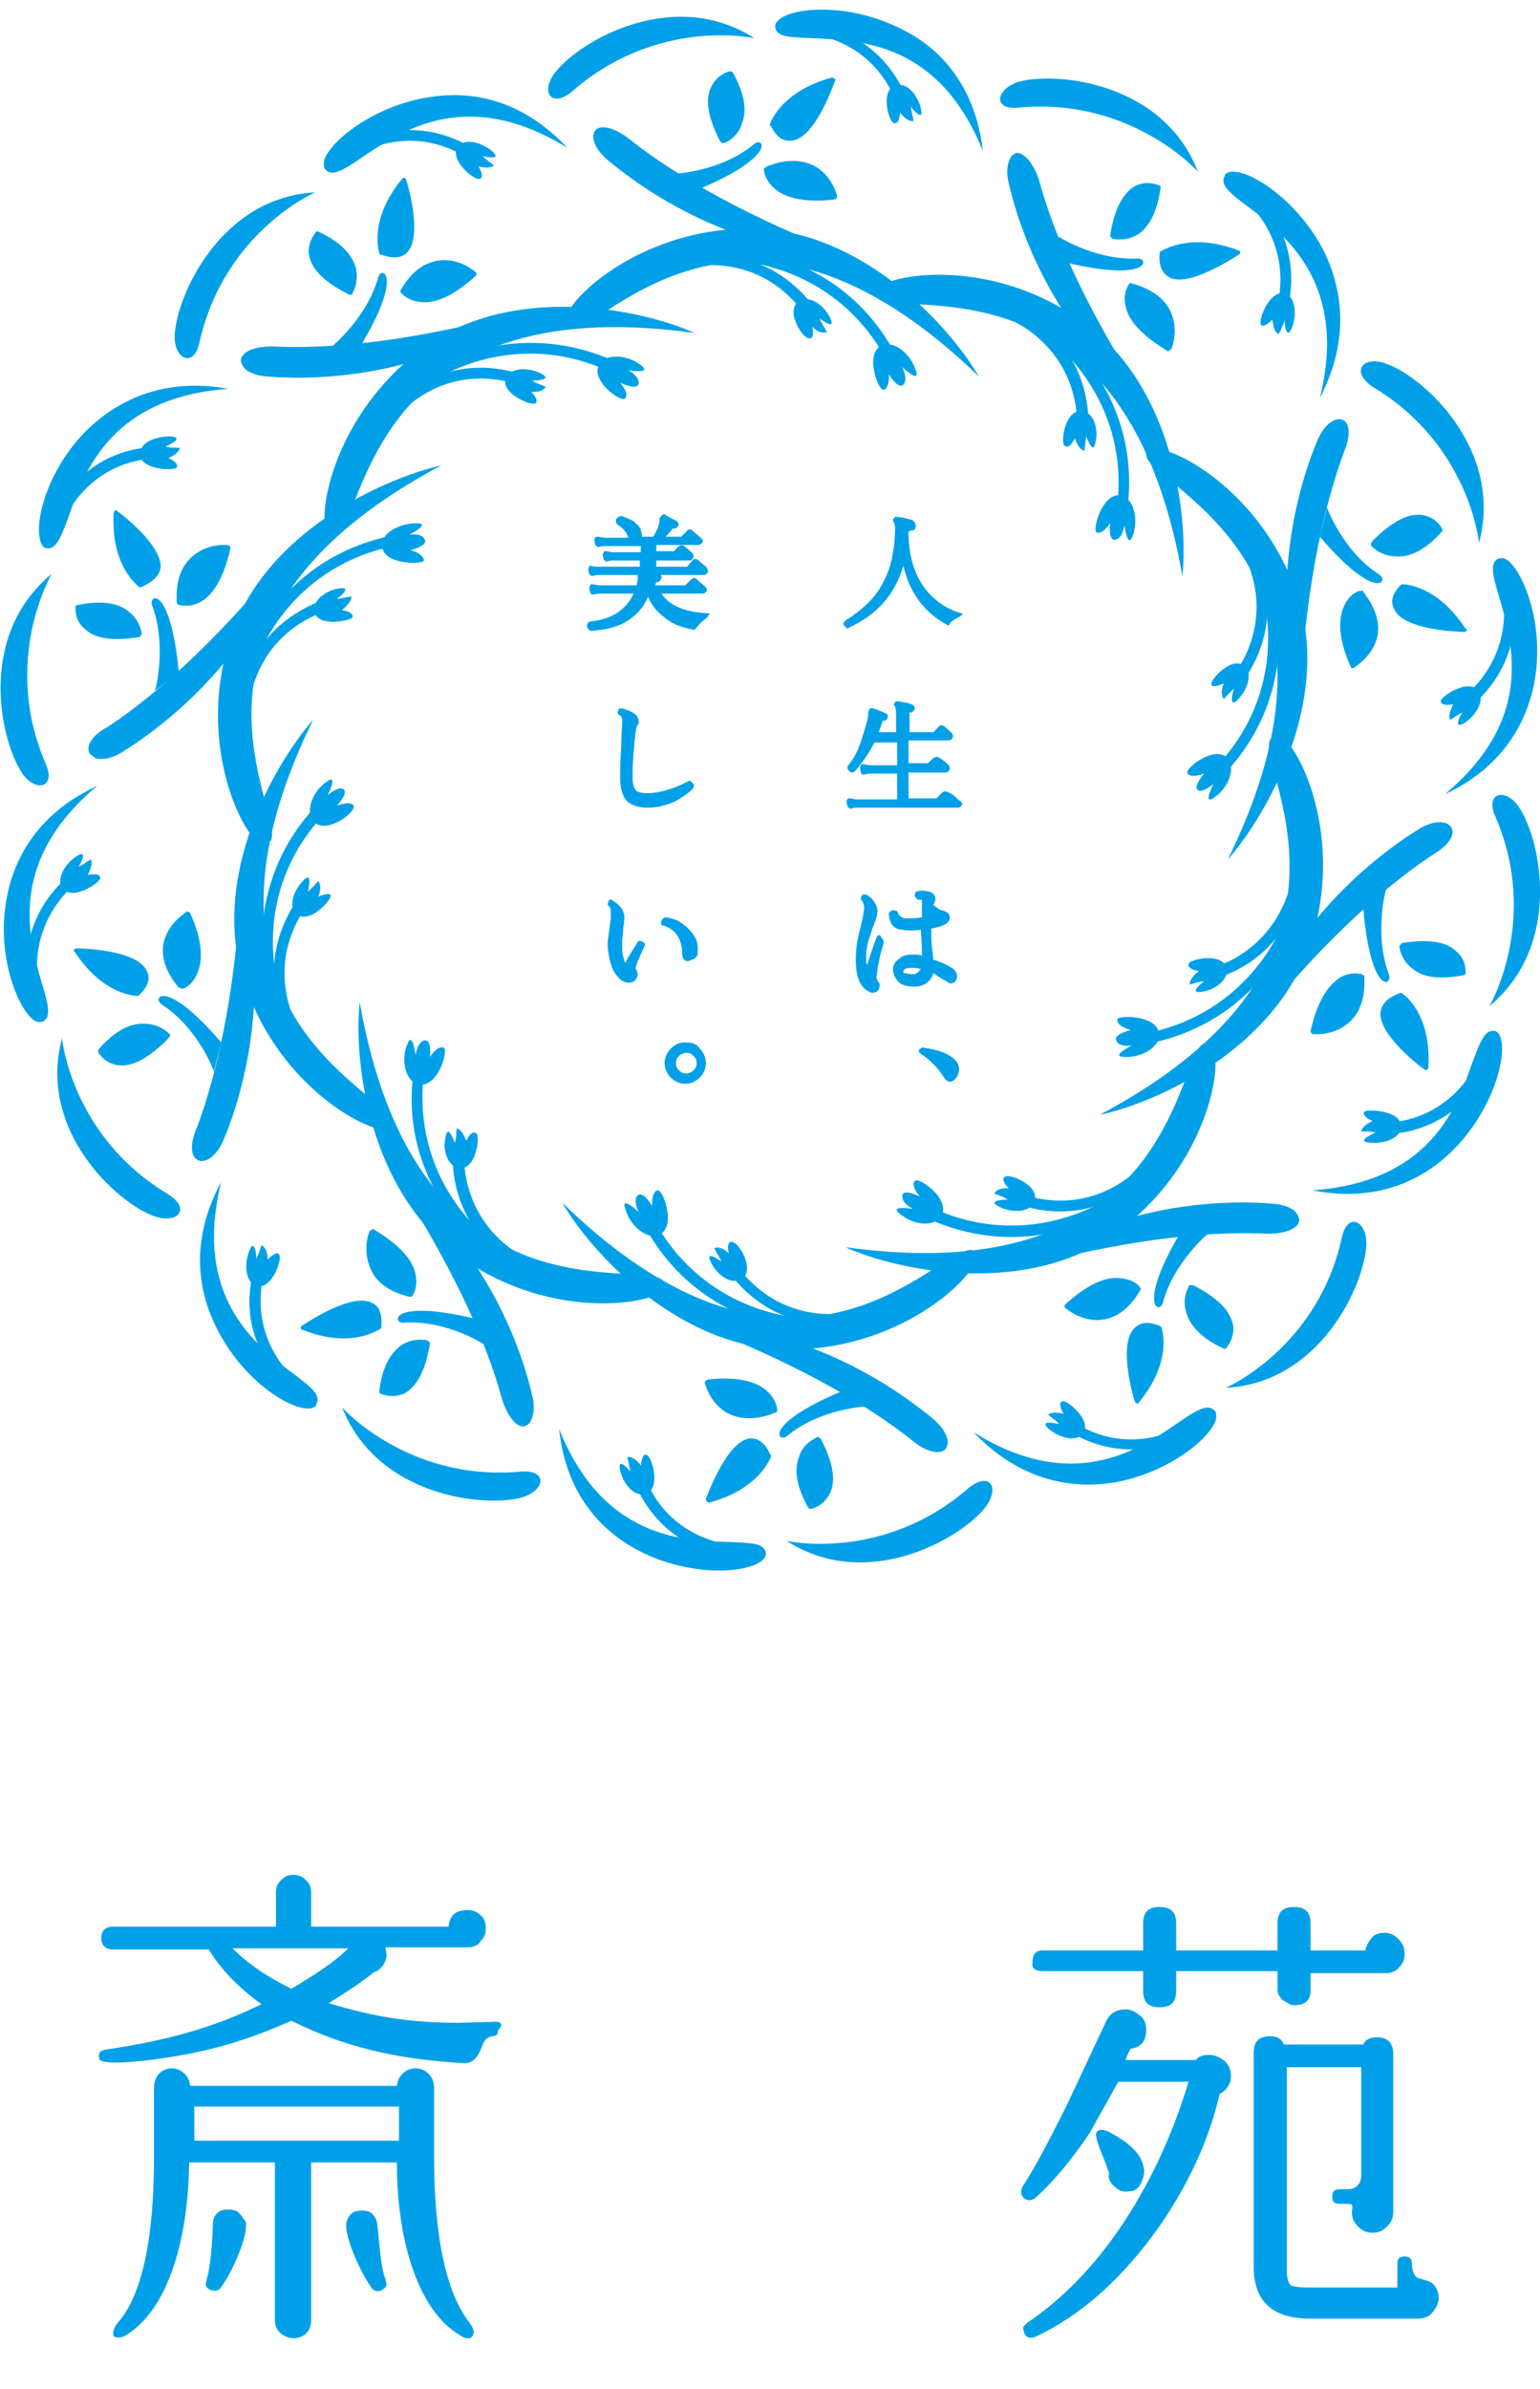 <?xml version="1.0" encoding="utf-8"?>
<!-- Generator: Adobe Illustrator 21.1.0, SVG Export Plug-In . SVG Version: 6.00 Build 0)  -->
<svg version="1.1" id="レイヤー_1" xmlns="http://www.w3.org/2000/svg" xmlns:xlink="http://www.w3.org/1999/xlink" x="0px"
	 y="0px" viewBox="0 0 149 231" style="enable-background:new 0 0 149 231;" xml:space="preserve">
<style type="text/css">
	.st0{fill:#00A0E9;}
</style>
<g>
	<g>
		<g>
			<g>
				<path class="st0" d="M57.6,12.6c-0.1,0.2-0.2,0.3-0.2,0.6c0,0.6,0.4,1.4,1.3,2.2c2.5,2.1,11.3,8.9,23,9.2
					c-6.2-2.4-14.6-6.2-21-11.3C59.2,12.2,58,12.1,57.6,12.6"/>
				<path class="st0" d="M76.6,13.6c2.3-0.2,4.1-5.6,4.2-5.8c0.1-0.1,0-0.2-0.1-0.2c-0.1-0.1-0.2-0.1-0.2-0.1c-4.9,1.3-6,4.4-6,4.5
					c-0.1,0.1,0,0.1,0.1,0.2C75.1,13.2,75.7,13.7,76.6,13.6"/>
				<path class="st0" d="M73.9,16.4c0,0.1,0.1,1,1,1.8c1.1,1,3.1,1.4,5.8,1.1c0.1,0,0.1-0.1,0.2-0.1c0.1-0.1,0.1-0.1,0.1-0.2
					c0-0.1-0.5-2.1-2.3-3c-1.2-0.6-2.8-0.6-4.5,0.1C73.9,16.3,73.9,16.3,73.9,16.4"/>
				<path class="st0" d="M70.1,13.8c0.1,0,1.3-0.5,1.7-1.9c0.5-1.3,0.2-2.9-0.9-4.9c-0.1-0.1-0.2-0.1-0.3-0.1
					c-0.1,0-1.2,0.3-1.8,1.5c-0.6,1.3-0.3,3,0.9,5.3C69.8,13.8,70,13.9,70.1,13.8"/>
				<path class="st0" d="M65.3,16.8c0,0,4.5-0.2,7.7-2.9c0.9-0.7,2.2,1.2-5.4,4.4"/>
				<path class="st0" d="M54.6,31.2c0,0.1,0,0.2,0.1,0.3c0.1,0.2,0.2,0.3,0.3,0.3c0.6,0.2,1.7-0.5,3.3-1.5
					c5.9-3.8,18.1-11.6,36.4,6.1c-2.9-5-11.5-14.3-22.1-14.3c-9.3,0-15.8,5.2-17.4,7.7C54.8,30.4,54.6,30.9,54.6,31.2"/>
				<path class="st0" d="M68.5,24.2l0.1,1c5.2-0.4,12.8,1.8,17,9.3l0.9-0.5C82.1,26,74.1,23.7,68.5,24.2"/>
				<path class="st0" d="M85.8,33.3c1-0.1,2.4,1.1,2.8,2.5c0.5,1.4-1.3-0.3-1.3-0.3s0.6,1.2,0.1,1.7c-0.5,0.5-1.4-1-1.4-1
					s0.1,1.3-0.5,1.5C84.9,37.8,83.4,33.5,85.8,33.3"/>
				<path class="st0" d="M77.6,29c0.9-0.3,2.1,0.5,2.7,1.7s-0.6,0.4-1,0.1c0.2,0.5,0.5,0.9,0.7,1.3c-0.5,0.2-1-0.1-1.4-0.5
					c0.1,0.6,0.1,1.2-0.3,1.1C77.6,32.8,75.7,29.6,77.6,29"/>
				<path class="st0" d="M86.9,8.2c0.9-0.1,1.9,1,2.2,2.3c0.3,1.3-0.7,0.2-1-0.2c0.1,0.5,0.2,0.9,0.3,1.4c-0.5,0.1-1-0.4-1.3-0.8
					c-0.1,0.6-0.2,1.1-0.6,1C86,11.9,85,8.4,86.9,8.2"/>
				<path class="st0" d="M67,24.8l0.2,1c0.2-0.1,6-1.2,10.2,4l0.9-0.7C73.6,23.5,67.2,24.7,67,24.8"/>
				<path class="st0" d="M53.8,6.9c2.4-3,11.4-8.2,19.2-3.2c0,0-9.3-2.1-17.6,5.1C53.3,10.6,52.2,8.8,53.8,6.9"/>
				<path class="st0" d="M87.2,2.8c-4.7-2.4-10-2.2-11.7-1c-0.3,0.2-0.5,0.5-0.5,0.7v0.1c0.1,1,1.4,1,3.8,1.1
					c4.6,0.2,12.1,0.5,16.3,10.9C94.3,7.8,90.5,4.4,87.2,2.8"/>
				<path class="st0" d="M78.9,3.4c0.2,0,5.7,0.7,7.9,6.7l1-0.4c-2.5-6.5-8.5-7.3-8.8-7.3L78.9,3.4"/>
				<path class="st0" d="M98.3,14.8c-0.2,0.1-0.4,0.2-0.5,0.4c-0.3,0.5-0.5,1.4-0.2,2.5c0.7,3.2,3.8,13.9,13.2,21
					c-3.6-5.6-8.2-13.6-10.3-21.4C99.8,15.4,98.9,14.7,98.3,14.8"/>
				<path class="st0" d="M113.1,26.8c1.9,1.1,6.6-2.1,6.8-2.2c0.1-0.1,0.1-0.1,0.1-0.2c0-0.1-0.1-0.2-0.2-0.2
					c-4.8-1.8-7.4,0.1-7.5,0.1c-0.1,0.1-0.1,0.1-0.1,0.2C112.1,25.6,112.4,26.4,113.1,26.8"/>
				<path class="st0" d="M109.2,27.5c0,0.1-0.6,0.8-0.3,2.1c0.3,1.5,1.7,2.9,4,4.3c0.1,0.1,0.1,0.1,0.2,0c0.1,0,0.1-0.1,0.2-0.1
					c0.1-0.1,0.8-2-0.1-3.8c-0.6-1.2-1.9-2.1-3.7-2.6C109.4,27.3,109.3,27.4,109.2,27.5"/>
				<path class="st0" d="M107.7,23.1c0.1,0,1.3,0.3,2.5-0.5c1.1-0.8,1.8-2.3,2.1-4.5c0-0.1-0.1-0.2-0.2-0.2c-0.1,0-1.1-0.5-2.3,0.1
					c-1.2,0.7-2,2.3-2.4,4.8C107.5,23,107.6,23.1,107.7,23.1"/>
				<path class="st0" d="M102.1,22.7c0,0,3.7,2.5,8,2.3c1.1,0,1.1,2.3-6.9,0.4"/>
				<path class="st0" d="M84.9,28.1c-0.1,0.1-0.1,0.2-0.1,0.2c-0.1,0.2,0,0.3,0.1,0.5c0.3,0.5,1.7,0.6,3.6,0.6
					c7,0.4,21.5,1.3,25.9,26.3c0.6-5.8-0.9-18.3-9.5-24.5c-7.6-5.5-15.8-5-18.7-4C85.6,27.6,85.2,27.8,84.9,28.1"/>
				<path class="st0" d="M99.8,31.5c4.5,2.8,9.3,8.9,8.3,17.5l1,0.1c1.1-9.1-4.1-15.7-8.8-18.5L99.8,31.5"/>
				<path class="st0" d="M108.9,48.1c0.9,0.6,1.2,2.3,0.7,3.7c-0.5,1.4-0.8-1-0.8-1s-0.2,1.3-0.9,1.4c-0.7,0.1-0.5-1.6-0.5-1.6
					s-0.7,1.1-1.3,0.9C105.6,51.2,106.9,46.9,108.9,48.1"/>
				<path class="st0" d="M104.9,39.8c0.9,0.2,1.4,1.7,1.1,2.9c-0.2,1.3-0.7,0-0.9-0.5c-0.1,0.5-0.1,1-0.2,1.4
					c-0.5-0.2-0.7-0.7-0.9-1.2c-0.3,0.5-0.6,1-1,0.7C102.6,42.9,103,39.3,104.9,39.8"/>
				<path class="st0" d="M124.6,28.5c0.7,0.5,0.9,1.9,0.4,3.2c-0.5,1.2-0.7-0.2-0.7-0.7c-0.2,0.4-0.3,0.9-0.6,1.3
					c-0.5-0.3-0.5-0.9-0.6-1.4c-0.4,0.4-0.9,0.8-1.1,0.5C121.7,30.9,123,27.6,124.6,28.5"/>
				<path class="st0" d="M98.3,31.2c0.2,0.1,5.5,2.6,5.9,9.2l1.1-0.1c-0.4-7.3-6.2-10.1-6.5-10.1L98.3,31.2"/>
				<path class="st0" d="M98.6,7.9c3.7-1,14,0.1,17.3,8.7c0,0-6.4-7.2-17.3-6.2C96,10.7,96.3,8.6,98.6,7.9"/>
				<path class="st0" d="M128.1,24.3c-2.4-4.7-6.8-7.7-8.8-7.7c-0.4,0-0.6,0.1-0.8,0.3c0,0,0,0,0,0.1c-0.5,0.9,0.5,1.7,2.4,3.1
					c3.7,2.8,9.5,7.5,6.8,18.4C130.8,32.5,129.7,27.6,128.1,24.3"/>
				<path class="st0" d="M121,19.9c0.2,0.2,4.1,3.9,2.5,10l1,0.3c1.8-6.8-2.6-11-2.8-11.1L121,19.9"/>
				<path class="st0" d="M129.9,40.6c-0.2-0.1-0.4-0.1-0.7,0c-0.6,0.2-1.2,0.8-1.7,1.9c-1.3,3-5,13.5-1.7,24.8
					c0.3-6.7,1.4-15.8,4.2-23.5C130.8,41.9,130.5,40.8,129.9,40.6"/>
				<path class="st0" d="M134.9,58.9c0.9,2.1,6.5,2.2,6.8,2.2c0.1,0,0.2-0.1,0.2-0.1c0-0.1,0.1-0.2-0.1-0.2c-2.8-4.3-6-4.3-6.1-4.3
					c-0.1,0-0.1,0-0.2,0.1C134.7,57.4,134.5,58.2,134.9,58.9"/>
				<path class="st0" d="M131.4,57.2c-0.1,0-0.9,0.3-1.4,1.5c-0.6,1.4-0.4,3.4,0.7,5.8c0,0.1,0.1,0.1,0.2,0.1c0.1,0,0.1,0,0.2-0.1
					c0.1-0.1,1.8-1.1,2.2-3.1c0.2-1.4-0.3-2.8-1.5-4.3C131.5,57.2,131.4,57.1,131.4,57.2"/>
				<path class="st0" d="M132.7,52.8c0.1,0.1,0.9,1,2.4,1c1.4,0.1,2.9-0.7,4.4-2.4c0.1-0.1,0.1-0.2,0-0.3c0-0.1-0.6-1.1-1.9-1.3
					c-1.4-0.2-3,0.7-4.8,2.5C132.6,52.6,132.6,52.7,132.7,52.8"/>
				<path class="st0" d="M128.4,49.1c0,0,1.5,4.2,5.1,6.5c0.9,0.7-0.5,2.5-5.8-3.7"/>
				<path class="st0" d="M111.3,43.4c-0.1,0-0.2,0.1-0.2,0.1c-0.2,0.1-0.2,0.3-0.2,0.5c0,0.6,1,1.4,2.5,2.6
					c5.4,4.5,16.6,13.7,5.4,36.5c3.8-4.3,10-15.3,6.8-25.3c-2.9-8.9-9.9-13.4-12.8-14.2C112.1,43.4,111.6,43.3,111.3,43.4"/>
				<path class="st0" d="M121.4,55c2,4.8,2.3,12.7-3.6,19l0.8,0.7c6.2-6.7,5.9-15,3.8-20.2L121.4,55"/>
				<path class="st0" d="M119,73.7c0.4,1-0.3,2.6-1.5,3.4c-1.2,0.9-0.1-1.3-0.1-1.3s-1,0.9-1.5,0.6s0.6-1.6,0.6-1.6s-1.2,0.5-1.6,0
					C114.5,74.3,118.1,71.6,119,73.7"/>
				<path class="st0" d="M120.6,64.6c0.5,0.7,0.1,2.1-0.8,3c-0.9,1-0.6-0.5-0.4-1c-0.4,0.3-0.7,0.7-1,1c-0.3-0.5-0.2-1,0-1.5
					c-0.5,0.2-1.1,0.4-1.2,0.1C117,65.8,119.4,63.1,120.6,64.6"/>
				<path class="st0" d="M143.2,67.1c0.3,0.8-0.4,2.1-1.5,2.8c-1.1,0.7-0.5-0.6-0.2-1c-0.5,0.2-0.8,0.5-1.2,0.7
					c-0.2-0.5,0.1-1,0.3-1.5c-0.6,0.1-1.2,0.1-1.2-0.3C139.4,67.3,142.5,65.3,143.2,67.1"/>
				<path class="st0" d="M120.4,53.8c0.1,0.2,3,5.3-0.7,11l0.9,0.6c4-6.2,0.9-11.8,0.7-12L120.4,53.8"/>
				<path class="st0" d="M134.2,35.2c3.6,1.3,11.3,8.3,8.9,17.3c0,0-0.9-9.5-10.3-15.1C130.6,35.9,131.9,34.3,134.2,35.2"/>
				<path class="st0" d="M148.5,65.7c0.9-5.2-1-10.2-2.6-11.5c-0.3-0.2-0.6-0.3-0.8-0.2c0,0,0,0-0.1,0c-0.9,0.4-0.6,1.6,0.1,3.9
					c1.3,4.5,3.3,11.7-5.3,18.9C145.8,74,147.9,69.3,148.5,65.7"/>
				<path class="st0" d="M145.4,57.9c0.1,0.2,1,5.6-3.9,9.6l0.7,0.9c5.4-4.4,4.3-10.4,4.2-10.6L145.4,57.9"/>
				<path class="st0" d="M140.4,80c-0.1-0.2-0.3-0.3-0.5-0.4c-0.6-0.2-1.5-0.1-2.5,0.5c-2.8,1.7-12,8-15.9,19
					c4.2-5.2,10.4-12,17.2-16.5C140.4,81.6,140.8,80.5,140.4,80"/>
				<path class="st0" d="M133.6,97.7c-0.5,2.2,4,5.6,4.2,5.7c0.1,0.1,0.2,0.1,0.3,0c0.1-0.1,0.1-0.1,0.1-0.2c0.3-5.1-2.3-7-2.5-7.1
					c-0.1-0.1-0.1-0.1-0.2-0.1C134.4,96.4,133.8,96.9,133.6,97.7"/>
				<path class="st0" d="M131.8,94.2c-0.1,0-1-0.3-2.1,0.3c-1.3,0.8-2.3,2.5-2.9,5.2c0,0.1,0,0.1,0.1,0.2c0.1,0.1,0.1,0.1,0.2,0.1
					c0.1,0,2.1,0.2,3.6-1.3c1-1,1.4-2.4,1.3-4.4C131.9,94.4,131.9,94.3,131.8,94.2"/>
				<path class="st0" d="M135.4,91.5c0,0.1,0.1,1.3,1.3,2.2c1.1,0.9,2.8,1,4.9,0.6c0.1,0,0.2-0.1,0.2-0.2c0-0.1,0.1-1.3-0.9-2.1
					c-1-1-2.8-1.2-5.3-0.8C135.6,91.3,135.4,91.4,135.4,91.5"/>
				<path class="st0" d="M134.1,86c0,0-1.2,4.3,0.3,8.3c0.3,1.1-1.8,1.8-2.5-6.5"/>
				<path class="st0" d="M123.6,71.4c-0.1-0.1-0.2-0.1-0.2-0.1c-0.2,0-0.3,0.1-0.5,0.2c-0.3,0.5,0,1.8,0.5,3.6
					c1.8,6.8,5.4,20.8-17,32.7c5.7-1.2,17.1-6.5,20.4-16.6c2.9-8.9-0.1-16.6-1.9-19C124.4,71.8,124,71.5,123.6,71.4"/>
				<path class="st0" d="M111,99.9l0.2,1c8.9-1.8,13.6-8.7,14.9-14.1l-1-0.2C123.8,91.7,119.4,98.2,111,99.9"/>
				<path class="st0" d="M112.1,100.4c-0.2,1-1.8,1.9-3.3,1.8c-1.5,0,0.7-1.1,0.7-1.1s-1.3,0.2-1.5-0.5c-0.3-0.6,1.4-1,1.4-1
					s-1.3-0.3-1.3-1C108,98.1,112.6,98.1,112.1,100.4"/>
				<path class="st0" d="M118.7,93.9c0,0.9-1.1,1.8-2.4,2c-1.3,0.2-0.2-0.7,0.2-1c-0.5,0-0.9,0.2-1.4,0.3c0-0.5,0.5-1,0.9-1.3
					c-0.6-0.1-1.1-0.3-1-0.7C115.1,92.7,118.7,92,118.7,93.9"/>
				<path class="st0" d="M135.5,109.2c-0.2,0.9-1.5,1.4-2.9,1.3s-0.1-0.7,0.5-1c-0.5-0.1-1-0.1-1.4-0.1c0.1-0.5,0.7-0.8,1.1-1
					c-0.5-0.2-1-0.6-0.8-0.9C132.3,107.2,136,107.4,135.5,109.2"/>
				<path class="st0" d="M117.9,93.4l0.4,1c6.9-2.6,7.6-9.1,7.7-9.3l-1-0.1C124.9,85.2,124.1,91,117.9,93.4"/>
				<path class="st0" d="M147,78.1c2.1,3.2,4.2,13.3-2.9,19.2c0,0,4.9-8.3,0.6-18.3C143.6,76.6,145.7,76.1,147,78.1"/>
				<path class="st0" d="M140.6,111.2c3.7-3.7,5.2-8.8,4.6-10.8c-0.1-0.4-0.3-0.6-0.5-0.7h-0.1c-0.9-0.2-1.4,1-2.2,3.2
					c-1.5,4.4-4.2,11.4-15.4,12.2C133.6,116.4,138,113.8,140.6,111.2"/>
				<path class="st0" d="M133.9,108.6l0.1,1.1c7-0.3,9.6-5.8,9.7-6.1l-1-0.5C142.6,103.3,140.3,108.3,133.9,108.6"/>
				<path class="st0" d="M125.7,118c0-0.2-0.1-0.4-0.2-0.6c-0.3-0.5-1.1-0.9-2.3-1c-3.3-0.3-14.4-0.6-24.1,6.1
					c6.4-1.7,15.4-3.6,23.6-3.2C124.7,119.3,125.7,118.6,125.7,118"/>
				<path class="st0" d="M109.8,128.4c-1.7,1.5-0.1,6.9,0,7.1c0,0.1,0.1,0.2,0.2,0.2c0.1,0,0.2,0,0.2-0.1c3.3-4,2.2-7.1,2.2-7.2
					c0-0.1-0.1-0.1-0.2-0.2C111.2,127.8,110.4,127.8,109.8,128.4"/>
				<path class="st0" d="M110.3,124.5c0-0.1-0.6-0.8-1.9-0.9c-1.5-0.2-3.3,0.7-5.3,2.5c-0.1,0.1-0.1,0.1-0.1,0.2
					c0,0.1,0,0.1,0.1,0.2c0.1,0.1,1.7,1.4,3.6,1.1c1.4-0.2,2.6-1.1,3.6-2.8C110.4,124.7,110.4,124.6,110.3,124.5"/>
				<path class="st0" d="M115,124.4c0,0.1-0.7,1.1-0.2,2.6c0.4,1.3,1.6,2.5,3.6,3.4c0.1,0.1,0.2,0,0.3-0.1c0-0.1,0.8-0.9,0.6-2.2
					c-0.3-1.4-1.5-2.6-3.8-3.8C115.1,124.2,115,124.3,115,124.4"/>
				<path class="st0" d="M117.1,119.1c0,0-3.5,2.8-4.6,6.9c-0.3,1.1-2.5,0.3,1.7-6.8"/>
				<path class="st0" d="M117.2,101.2c-0.1-0.1-0.1-0.1-0.2-0.2c-0.2-0.1-0.3-0.1-0.5-0.1c-0.6,0.2-1,1.4-1.7,3.2
					c-2.5,6.5-7.9,20-33,16.5c5.3,2.4,17.7,4.8,26.2-1.4c7.6-5.5,9.7-13.5,9.6-16.5C117.5,101.9,117.4,101.5,117.2,101.2"/>
				<path class="st0" d="M90.2,116.8l-0.5,1c8.3,3.8,16.1,1,20.4-2.6l-0.7-0.8C105.4,117.7,98,120.4,90.2,116.8"/>
				<path class="st0" d="M90.8,117.9c-0.8,0.7-2.5,0.5-3.7-0.5c-1.2-0.9,1.2-0.5,1.2-0.5s-1.1-0.6-1-1.3c0.1-0.7,1.7,0.1,1.7,0.1
					s-0.9-1-0.5-1.5C88.9,113.7,92.5,116.3,90.8,117.9"/>
				<path class="st0" d="M99.9,116.5c-0.5,0.7-2,0.8-3.2,0.2c-1.2-0.6,0.2-0.7,0.8-0.7c-0.4-0.3-0.9-0.4-1.3-0.6
					c0.3-0.5,0.9-0.5,1.4-0.5c-0.4-0.4-0.7-0.9-0.4-1.1C97.8,113.4,101.1,114.9,99.9,116.5"/>
				<path class="st0" d="M104.6,138.8c-0.7,0.6-2.1,0.2-3.1-0.6c-1-0.9,0.4-0.6,1-0.5c-0.3-0.3-0.7-0.6-1.1-0.9
					c0.4-0.3,1-0.2,1.5-0.1c-0.3-0.5-0.5-1.1-0.1-1.2C103.2,135.3,106,137.6,104.6,138.8"/>
				<path class="st0" d="M99.6,115.7l-0.3,1c7.1,1.9,11.5-2.9,11.7-3l-0.8-0.7C110,113.1,106.1,117.4,99.6,115.7"/>
				<path class="st0" d="M132.2,120.4c-0.2,3.8-4.4,13.3-13.6,13.8c0,0,8.8-3.8,11.2-14.4C130.3,117.1,132.3,118,132.2,120.4"/>
				<path class="st0" d="M107.5,143.4c5.2-0.8,9.4-4.1,10.1-6c0.1-0.3,0.1-0.6,0-0.9c0,0,0-0.1-0.1-0.1c-0.6-0.7-1.7-0.1-3.7,1.3
					c-3.8,2.6-10.1,6.7-19.6,0.8C98.9,143.4,103.9,143.9,107.5,143.4"/>
				<path class="st0" d="M103.1,138.2c5.8,3.8,11.2,0.9,11.4,0.8l-0.5-0.9c-0.2,0.1-5,2.8-10.3-0.7L103.1,138.2"/>
				<path class="st0" d="M91.5,140.1c0.1-0.2,0.2-0.4,0.2-0.6c0-0.6-0.4-1.4-1.3-2.2c-2.5-2.1-11.3-8.9-23-9.2
					c6.2,2.4,14.6,6.2,21,11.3C89.9,140.6,91.1,140.6,91.5,140.1"/>
				<path class="st0" d="M72.5,139.1c-2.2,0.3-4.1,5.6-4.2,5.8c0,0.1,0,0.2,0.1,0.3c0.1,0.1,0.2,0.1,0.2,0.1c4.9-1.3,6-4.4,6-4.5
					c0-0.1,0-0.1-0.1-0.2C74,139.5,73.3,139,72.5,139.1"/>
				<path class="st0" d="M75.2,136.3c0-0.1-0.1-1-1-1.8c-1.1-1-3.1-1.4-5.7-1.1c-0.1,0-0.1,0.1-0.2,0.1c-0.1,0.1-0.1,0.1-0.1,0.2
					c0,0.1,0.5,2.1,2.3,3c1.2,0.6,2.8,0.6,4.5-0.1C75.2,136.6,75.2,136.4,75.2,136.3"/>
				<path class="st0" d="M79,139c-0.1,0.1-1.3,0.5-1.7,1.9c-0.5,1.3-0.2,2.9,0.9,4.9c0.1,0.1,0.2,0.1,0.3,0.1c0.1,0,1.2-0.3,1.8-1.5
					c0.6-1.3,0.3-3-0.9-5.3C79.2,139,79.1,138.9,79,139"/>
				<path class="st0" d="M83.8,136c0,0-4.5,0.2-7.7,2.9c-0.9,0.6-2.2-1.2,5.4-4.4"/>
				<path class="st0" d="M94.5,121.5c0-0.1,0-0.2-0.1-0.3c-0.1-0.2-0.2-0.3-0.3-0.3c-0.6-0.2-1.7,0.6-3.3,1.5
					c-5.9,3.8-18.2,11.6-36.4-6.1c2.9,5,11.5,14.2,22,14.2c9.3,0,15.8-5.2,17.5-7.7C94.3,122.3,94.5,121.9,94.5,121.5"/>
				<path class="st0" d="M62.5,118.8c4.4,7.9,12.5,10.3,18,9.8l-0.1-1.1c-5.2,0.4-12.8-1.8-17-9.3L62.5,118.8"/>
				<path class="st0" d="M63.3,119.5c-1,0.1-2.4-1.1-2.8-2.6c-0.5-1.4,1.3,0.3,1.3,0.3s-0.6-1.2-0.1-1.6c0.5-0.5,1.4,1,1.4,1
					s-0.1-1.3,0.5-1.5C64.2,114.9,65.7,119.3,63.3,119.5"/>
				<path class="st0" d="M71.5,123.8c-0.9,0.3-2.1-0.5-2.7-1.7c-0.6-1.2,0.6-0.4,1-0.1c-0.2-0.5-0.5-0.9-0.7-1.3
					c0.5-0.2,1,0.1,1.4,0.5c-0.1-0.6-0.1-1.2,0.3-1.1C71.5,120,73.3,123.2,71.5,123.8"/>
				<path class="st0" d="M62.2,144.5c-0.9,0.1-1.9-1-2.2-2.3c-0.3-1.3,0.7-0.3,1,0.1c-0.1-0.5-0.2-0.9-0.3-1.4
					c0.5-0.1,1,0.4,1.3,0.8c0.1-0.6,0.2-1.2,0.6-1C63.1,140.9,64.1,144.3,62.2,144.5"/>
				<path class="st0" d="M70.9,123.5c4.6,5.7,11,4.5,11.2,4.4l-0.2-1c-0.2,0.1-6,1.2-10.2-4L70.9,123.5"/>
				<path class="st0" d="M95.3,145.8c-2.4,3-11.4,8.2-19.2,3.2c0,0,9.3,2.1,17.6-5.1C95.8,142.2,96.8,143.9,95.3,145.8"/>
				<path class="st0" d="M61.9,150c4.7,2.4,10,2.2,11.7,1c0.3-0.2,0.5-0.5,0.5-0.7v-0.1c-0.1-1-1.4-1-3.7-1.1
					c-4.6-0.1-12.1-0.5-16.3-10.9C54.8,144.9,58.6,148.3,61.9,150"/>
				<path class="st0" d="M61.3,143.1c2.5,6.5,8.5,7.3,8.8,7.3l0.1-1.1c-0.2-0.1-5.7-0.7-7.9-6.7L61.3,143.1"/>
				<path class="st0" d="M50.8,137.9c0.2-0.1,0.4-0.2,0.5-0.4c0.3-0.5,0.5-1.4,0.2-2.5c-0.7-3.2-3.8-13.8-13.2-21
					c3.6,5.6,8.2,13.6,10.3,21.4C49.3,137.4,50.2,138.1,50.8,137.9"/>
				<path class="st0" d="M36,126c-2-1.1-6.6,2.1-6.8,2.2c-0.1,0.1-0.1,0.1-0.1,0.2c0,0.1,0.1,0.2,0.2,0.2c4.8,1.9,7.4-0.1,7.5-0.1
					c0.1-0.1,0.1-0.1,0.1-0.2C37,127.1,36.7,126.3,36,126"/>
				<path class="st0" d="M39.9,125.3c0,0,0.6-0.8,0.3-2.1c-0.3-1.5-1.7-2.9-4-4.3c-0.1-0.1-0.1-0.1-0.2,0c-0.1,0-0.1,0.1-0.2,0.1
					c-0.1,0.1-0.8,1.9,0.1,3.8c0.6,1.3,1.8,2.1,3.7,2.6C39.7,125.4,39.8,125.4,39.9,125.3"/>
				<path class="st0" d="M41.3,129.6c-0.1,0-1.3-0.3-2.5,0.5c-1.1,0.8-1.9,2.3-2.1,4.5c0,0.1,0.1,0.2,0.2,0.2c0.1,0,1.1,0.5,2.3-0.1
					c1.2-0.7,2-2.3,2.4-4.8C41.6,129.8,41.5,129.7,41.3,129.6"/>
				<path class="st0" d="M47,130.1c0,0-3.7-2.5-8-2.2c-1.1,0-1.1-2.3,6.9-0.4"/>
				<path class="st0" d="M64.2,124.6c0.1-0.1,0.1-0.2,0.1-0.2c0.1-0.2,0-0.3-0.1-0.5c-0.3-0.5-1.7-0.6-3.5-0.7
					c-7-0.4-21.5-1.3-25.9-26.3c-0.6,5.8,0.9,18.2,9.5,24.5c7.6,5.5,15.8,5,18.7,4C63.5,125.1,63.9,124.9,64.2,124.6"/>
				<path class="st0" d="M48.7,122.2l0.6-0.9c-4.5-2.8-9.3-8.9-8.3-17.5l-1-0.1C38.8,112.6,44,119.2,48.7,122.2"/>
				<path class="st0" d="M40.1,104.7c-0.9-0.5-1.3-2.3-0.7-3.7c0.5-1.4,0.8,1,0.8,1s0.2-1.3,0.9-1.4s0.5,1.6,0.5,1.6
					s0.7-1.1,1.3-0.9C43.5,101.5,42.2,105.8,40.1,104.7"/>
				<path class="st0" d="M44.2,112.9c-0.9-0.3-1.4-1.7-1.1-2.9c0.2-1.3,0.7,0,0.9,0.5c0.2-0.5,0.1-1,0.2-1.4
					c0.5,0.2,0.7,0.7,0.9,1.2c0.3-0.5,0.6-1,1-0.7C46.5,109.9,46,113.5,44.2,112.9"/>
				<path class="st0" d="M24.5,124.2c-0.7-0.5-0.9-1.9-0.4-3.2c0.5-1.3,0.7,0.2,0.7,0.7c0.2-0.4,0.4-0.9,0.5-1.3
					c0.5,0.3,0.6,0.9,0.6,1.4c0.4-0.4,0.9-0.8,1.1-0.5C27.4,121.8,26.1,125.2,24.5,124.2"/>
				<path class="st0" d="M43.8,112.4c0.4,7.4,6.2,10.1,6.5,10.2l0.5-1c-0.2-0.1-5.5-2.6-5.9-9.3L43.8,112.4"/>
				<path class="st0" d="M50.5,144.8c-3.7,1-14-0.1-17.4-8.7c0,0,6.4,7.2,17.3,6.2C53,142.1,52.8,144.1,50.5,144.8"/>
				<path class="st0" d="M21,128.5c2.4,4.8,6.8,7.7,8.8,7.7c0.4,0,0.6-0.1,0.8-0.3c0,0,0,0,0-0.1c0.5-0.9-0.5-1.7-2.4-3.1
					c-3.7-2.8-9.5-7.5-6.8-18.4C18.2,120.2,19.3,125.2,21,128.5"/>
				<path class="st0" d="M27.4,133.7l0.7-0.8c-0.2-0.2-4.1-3.9-2.5-10l-1-0.3C22.7,129.3,27.2,133.5,27.4,133.7"/>
				<path class="st0" d="M19.2,112.2c0.2,0.1,0.4,0.1,0.7,0c0.6-0.2,1.2-0.8,1.7-1.9c1.3-3,5-13.5,1.7-24.8
					c-0.3,6.7-1.4,15.8-4.2,23.4C18.2,110.9,18.6,112,19.2,112.2"/>
				<path class="st0" d="M14.2,93.9c-0.9-2.1-6.5-2.2-6.8-2.2c-0.1,0-0.2,0.1-0.2,0.1c-0.1,0.1-0.1,0.2,0,0.2c2.8,4.3,6,4.3,6.1,4.3
					c0.1,0,0.1,0,0.2-0.1C14.3,95.4,14.6,94.6,14.2,93.9"/>
				<path class="st0" d="M17.7,95.6c0.1,0,0.9-0.3,1.4-1.5c0.6-1.4,0.4-3.4-0.7-5.8c0-0.1-0.1-0.1-0.2-0.1c-0.1-0.1-0.1-0.1-0.2,0
					c-0.1,0.1-1.8,1.1-2.2,3.1c-0.2,1.4,0.3,2.8,1.5,4.2C17.6,95.6,17.7,95.6,17.7,95.6"/>
				<path class="st0" d="M16.4,100c-0.1-0.1-0.9-1-2.4-1c-1.4-0.1-2.9,0.7-4.4,2.4c-0.1,0.1-0.1,0.2-0.1,0.3c0,0.1,0.6,1.1,1.9,1.3
					c1.4,0.2,3-0.7,4.8-2.5C16.5,100.2,16.5,100.1,16.4,100"/>
				<path class="st0" d="M20.7,103.6c0,0-1.5-4.2-5.1-6.5c-0.9-0.7,0.5-2.5,5.8,3.7"/>
				<path class="st0" d="M37.8,109.3c0.1-0.1,0.2-0.1,0.2-0.1c0.2-0.2,0.2-0.3,0.2-0.5c0-0.6-1-1.4-2.5-2.6
					c-5.4-4.5-16.6-13.7-5.4-36.5c-3.8,4.3-10,15.3-6.7,25.3c2.9,8.9,9.9,13.4,12.8,14.2C37,109.4,37.4,109.4,37.8,109.3"/>
				<path class="st0" d="M26.7,98.2l1-0.4c-2-4.8-2.3-12.7,3.6-19L30.5,78C24.3,84.7,24.6,93.1,26.7,98.2"/>
				<path class="st0" d="M30.1,79c-0.4-1,0.3-2.6,1.5-3.4c1.2-0.9,0.1,1.3,0.1,1.3s1-0.9,1.5-0.6c0.6,0.3-0.6,1.6-0.6,1.6
					s1.3-0.5,1.6,0C34.6,78.5,31,81.2,30.1,79"/>
				<path class="st0" d="M28.5,88.2c-0.5-0.7-0.1-2.1,0.8-3c0.9-1,0.6,0.5,0.5,1c0.4-0.3,0.7-0.7,1-1c0.3,0.4,0.2,1,0,1.5
					c0.5-0.2,1.1-0.4,1.2-0.1C32.1,87,29.7,89.7,28.5,88.2"/>
				<path class="st0" d="M5.9,85.6c-0.3-0.8,0.4-2.1,1.5-2.8c1.1-0.7,0.5,0.6,0.2,1c0.5-0.2,0.8-0.5,1.2-0.7c0.2,0.5-0.1,1-0.3,1.5
					c0.6-0.1,1.2-0.1,1.2,0.3C9.7,85.4,6.6,87.4,5.9,85.6"/>
				<path class="st0" d="M27.8,99.5l0.9-0.5c-0.1-0.2-3-5.3,0.7-11l-0.9-0.6C24.5,93.7,27.7,99.3,27.8,99.5"/>
				<path class="st0" d="M14.9,117.6c-3.6-1.3-11.3-8.3-8.9-17.2c0,0,0.9,9.5,10.3,15.1C18.5,116.9,17.2,118.4,14.9,117.6"/>
				<path class="st0" d="M0.6,87.1c-0.9,5.2,1,10.2,2.6,11.5c0.3,0.2,0.6,0.3,0.8,0.2h0.1C5,98.4,4.7,97.2,4,94.9
					C2.7,90.5,0.8,83.2,9.4,76C3.3,78.8,1.2,83.5,0.6,87.1"/>
				<path class="st0" d="M2.7,95l1-0.2c-0.1-0.2-1-5.6,3.9-9.6L7,84.4C1.5,88.8,2.6,94.8,2.7,95"/>
				<path class="st0" d="M8.7,72.9C8.8,73,9,73.1,9.2,73.3c0.6,0.2,1.5,0.1,2.5-0.5c2.8-1.7,12-8,15.9-19
					c-4.2,5.2-10.4,12-17.2,16.5C8.7,71.2,8.3,72.3,8.7,72.9"/>
				<path class="st0" d="M15.5,55.1c0.5-2.2-4-5.6-4.2-5.7c-0.1-0.1-0.2-0.1-0.2,0S11,49.5,11,49.6c-0.3,5.1,2.3,7,2.4,7.1
					c0.1,0.1,0.1,0.1,0.2,0.1C14.7,56.3,15.3,55.8,15.5,55.1"/>
				<path class="st0" d="M17.3,58.5c0.1,0,1,0.3,2.1-0.3c1.3-0.7,2.3-2.5,2.9-5.2c0-0.1,0-0.1-0.1-0.2c-0.1-0.1-0.1-0.1-0.2-0.1
					c-0.1,0-2.1-0.2-3.6,1.3c-1,1-1.4,2.4-1.3,4.3C17.2,58.4,17.2,58.5,17.3,58.5"/>
				<path class="st0" d="M13.7,61.3c0-0.1-0.1-1.3-1.3-2.2c-1.1-0.9-2.8-1-4.9-0.6c-0.1,0-0.2,0.1-0.2,0.2c0,0.1-0.1,1.3,0.9,2.1
					c1,1,2.8,1.2,5.3,0.8C13.5,61.6,13.7,61.4,13.7,61.3"/>
				<path class="st0" d="M15,66.8c0,0,1.2-4.3-0.3-8.3c-0.3-1.1,1.8-1.8,2.6,6.5"/>
				<path class="st0" d="M25.4,81.4c0.1,0,0.2,0.1,0.3,0.1c0.2,0,0.3-0.1,0.5-0.2c0.3-0.5,0-1.8-0.5-3.6c-1.8-6.8-5.4-20.8,17-32.7
					c-5.7,1.3-17.1,6.5-20.4,16.6c-2.9,8.9,0.1,16.6,1.9,19C24.7,81,25.1,81.3,25.4,81.4"/>
				<path class="st0" d="M23.1,65.9l1,0.2c1.2-5.1,5.6-11.6,14-13.3l-0.2-1C29,53.6,24.3,60.5,23.1,65.9"/>
				<path class="st0" d="M37,52.4c0.2-1,1.8-1.8,3.3-1.8s-0.7,1.1-0.7,1.1s1.3-0.2,1.5,0.5c0.3,0.6-1.4,1-1.4,1s1.3,0.3,1.3,1
					C41.1,54.6,36.5,54.7,37,52.4"/>
				<path class="st0" d="M30.4,58.9c0-0.9,1.1-1.8,2.4-2c1.3-0.2,0.2,0.7-0.2,1c0.5,0,0.9-0.2,1.4-0.2c0,0.5-0.5,0.9-0.9,1.3
					c0.6,0.1,1.1,0.3,1,0.7C34,60,30.4,60.8,30.4,58.9"/>
				<path class="st0" d="M13.6,43.6c0.2-0.9,1.5-1.4,2.9-1.4c1.3,0.1,0.1,0.7-0.5,1c0.5,0.1,0.9,0.1,1.4,0.1c-0.1,0.5-0.7,0.8-1.1,1
					c0.5,0.2,1,0.6,0.8,0.9C16.8,45.6,13.1,45.4,13.6,43.6"/>
				<path class="st0" d="M23.1,67.6l1.1,0.1c0-0.2,0.7-6.1,7-8.5l-0.4-1C23.9,61,23.2,67.4,23.1,67.6"/>
				<path class="st0" d="M2.1,74.7C0,71.5-2.2,61.4,5,55.5c0,0-4.9,8.3-0.6,18.3C5.5,76.2,3.4,76.7,2.1,74.7"/>
				<path class="st0" d="M8.5,41.5c-3.8,3.7-5.2,8.8-4.6,10.8C4,52.7,4.2,52.9,4.4,53h0.1c0.9,0.2,1.4-1,2.2-3.2
					c1.5-4.4,4.2-11.4,15.4-12.2C15.5,36.4,11.1,39,8.5,41.5"/>
				<path class="st0" d="M5.5,49.2l1,0.5c0.1-0.2,2.5-5.2,8.8-5.4l-0.1-1.1C8.2,43.4,5.6,49,5.5,49.2"/>
				<path class="st0" d="M23.3,34.8c0,0.2,0.1,0.4,0.2,0.6c0.3,0.5,1.1,0.9,2.3,1c3.3,0.3,14.4,0.6,24.1-6.1
					c-6.4,1.7-15.4,3.6-23.6,3.2C24.4,33.5,23.4,34.1,23.3,34.8"/>
				<path class="st0" d="M39.3,24.5c1.7-1.5,0.1-6.9,0-7.1c0-0.1-0.1-0.2-0.2-0.2c-0.1,0-0.2,0-0.2,0.1c-3.3,4-2.2,7.1-2.2,7.2
					c0,0.1,0.1,0.1,0.1,0.1C37.9,25,38.7,25,39.3,24.5"/>
				<path class="st0" d="M38.8,28.3c0,0,0.6,0.8,1.9,0.9c1.5,0.2,3.3-0.7,5.3-2.5c0.1-0.1,0.1-0.1,0.1-0.2c0-0.1,0-0.1-0.1-0.2
					c-0.1-0.1-1.6-1.4-3.6-1.1c-1.4,0.2-2.6,1.1-3.6,2.8C38.7,28.1,38.7,28.2,38.8,28.3"/>
				<path class="st0" d="M34.1,28.4c0-0.1,0.7-1.1,0.3-2.6c-0.4-1.3-1.6-2.5-3.6-3.4c-0.1-0.1-0.2,0-0.3,0.1c0,0.1-0.8,0.9-0.6,2.2
					c0.3,1.4,1.5,2.6,3.9,3.8C34,28.5,34.1,28.5,34.1,28.4"/>
				<path class="st0" d="M32,33.6c0,0,3.5-2.8,4.6-6.8c0.3-1.1,2.5-0.3-1.8,6.8"/>
				<path class="st0" d="M31.8,51.6c0.1,0.1,0.1,0.1,0.2,0.2c0.2,0.1,0.3,0.1,0.5,0.1c0.6-0.2,1-1.4,1.7-3.2c2.6-6.5,7.9-20,33-16.5
					c-5.3-2.4-17.7-4.8-26.2,1.4c-7.6,5.6-9.7,13.6-9.6,16.6C31.5,50.8,31.7,51.3,31.8,51.6"/>
				<path class="st0" d="M39,37.6l0.7,0.8c4-3.4,11.4-6.1,19.2-2.5l0.5-1C51.1,31.2,43.2,34,39,37.6"/>
				<path class="st0" d="M58.3,34.9c0.8-0.7,2.5-0.5,3.7,0.4c1.2,0.9-1.2,0.5-1.2,0.5s1.1,0.6,1,1.3C61.6,37.8,60,37,60,37
					s0.9,1,0.5,1.5C60.2,39.1,56.5,36.4,58.3,34.9"/>
				<path class="st0" d="M49.1,36.3c0.5-0.7,2-0.8,3.2-0.2c1.2,0.6-0.2,0.7-0.8,0.7c0.4,0.3,0.9,0.4,1.3,0.6
					c-0.3,0.5-0.9,0.5-1.4,0.5c0.4,0.4,0.7,0.9,0.4,1.1C51.3,39.3,48,37.8,49.1,36.3"/>
				<path class="st0" d="M44.5,14c0.7-0.6,2.1-0.2,3.1,0.6c1,0.9-0.4,0.6-0.9,0.5c0.3,0.3,0.7,0.6,1.1,0.9c-0.4,0.3-1,0.2-1.5,0.1
					c0.3,0.5,0.5,1.1,0.1,1.2C45.9,17.5,43.1,15.2,44.5,14"/>
				<path class="st0" d="M38.1,39.1l0.8,0.7c0.2-0.2,4.1-4.5,10.6-2.8l0.3-1C42.7,34.1,38.3,38.9,38.1,39.1"/>
				<path class="st0" d="M16.9,32.4c0.2-3.8,4.4-13.3,13.6-13.8c0,0-8.8,3.8-11.2,14.5C18.8,35.6,16.8,34.8,16.9,32.4"/>
				<path class="st0" d="M41.5,9.4c-5.2,0.8-9.4,4.1-10.1,6c-0.1,0.4-0.1,0.6,0,0.9c0,0,0,0,0.1,0.1c0.6,0.7,1.7,0.1,3.7-1.3
					c3.9-2.6,10.1-6.7,19.7-0.8C50.2,9.3,45.2,8.8,41.5,9.4"/>
				<path class="st0" d="M34.6,13.8l0.5,0.9c0.2-0.1,5-2.8,10.3,0.7l0.6-0.9C40.1,10.7,34.8,13.7,34.6,13.8"/>
				<path class="st0" d="M93,59.3L93,59.3c-1.1-0.3-2.1-0.9-2.9-1.7c-1.5-1.5-2.2-3.6-2.2-6.2c0.1,0,0.1-0.1,0.3-0.1
					c0.2,0,0.4-0.1,0.4-0.4v-0.1c0-0.2-0.2-0.4-0.3-0.5c-0.7-0.2-1.1-0.3-1.4-0.3c-0.1,0-0.3-0.1-0.4,0.1c-0.1,0.1-0.1,0.1-0.1,0.2
					c0,0.1,0,0.2,0.1,0.2c0,0.1,0.1,0.3,0.1,0.4c0,2.2-0.4,4.1-1.2,5.5c-0.7,1.4-2,2.6-3.6,3.6c-0.1,0.1-0.1,0.1-0.1,0.1l0,0
					c0,0.1-0.1,0.1-0.1,0.2c0,0.1,0,0.1,0.1,0.2c0.1,0.1,0.1,0.2,0.2,0.2c0.1,0.1,0.2,0.1,0.2,0c2.7-1.2,4.5-3.2,5.3-6
					c0.6,2.6,2,4.5,4.2,5.7l0,0c0.1,0.1,0.3,0.1,0.3-0.1c0.2-0.3,0.6-0.5,1-0.7c0.1-0.1,0.2-0.1,0.2-0.2
					C93.2,59.4,93.1,59.3,93,59.3"/>
				<path class="st0" d="M86.5,50.3C86.5,50.2,86.5,50.2,86.5,50.3C86.5,50.2,86.5,50.2,86.5,50.3C86.5,50.2,86.5,50.2,86.5,50.3"/>
				<path class="st0" d="M85.9,69.2L85.9,69.2L85.9,69.2"/>
				<path class="st0" d="M92.7,77.3L92.7,77.3c-0.4-0.4-0.7-0.6-1-0.7c-0.1-0.1-0.3-0.1-0.5,0c0,0-0.1,0.1-0.6,0.6
					c-0.1,0-2.5,0-2.7,0c0-0.2,0-2.3,0-2.5c0.2,0,3.6,0,3.6,0c0.2,0,0.4-0.2,0.4-0.4c0-0.1,0-0.2-0.1-0.3c-0.2-0.2-0.5-0.5-0.9-0.7
					c-0.2-0.2-0.4-0.1-0.6,0c0,0-0.4,0.4-0.5,0.5c-0.1,0-1.7,0-1.9,0c0-0.2,0-1.9,0-2.2c0.2,0,3.9,0,3.9,0c0.2,0,0.4-0.2,0.4-0.4
					c0-0.1,0-0.2-0.1-0.3l0,0c-0.2-0.2-0.5-0.5-0.8-0.7c-0.2-0.1-0.4-0.1-0.5,0.1c-0.1,0.1-0.2,0.2-0.5,0.5c-0.1,0-2.1,0-2.3,0
					c0-0.2,0-1.9,0-1.9s0.1,0,0.1,0l0,0c0.2,0,0.3-0.2,0.4-0.3v-0.1c0-0.2-0.1-0.3-0.3-0.4c-0.6-0.2-1-0.2-1.3-0.3
					c-0.2,0-0.3,0.1-0.3,0.1l0,0l0,0l0,0l0,0l0,0l0,0c-0.1,0.1-0.1,0.1-0.1,0.2c0,0.1,0,0.2,0.1,0.2c0,0,0.1,0.2,0.1,1
					c0,0,0,1.3,0,1.5c-0.2,0-1.5,0-1.7,0c0.1-0.1,0.1-0.2,0.1-0.2c0.1-0.3,0.2-0.6,0.3-0.9c0,0,0.1,0,0.1,0c0.2,0,0.3-0.1,0.4-0.3
					v0.1v-0.1v-0.1c0-0.2-0.1-0.3-0.2-0.3c-0.3-0.2-0.7-0.3-1.2-0.5l0,0c-0.2-0.1-0.3,0-0.4,0.1l0,0c-0.1,0.1-0.1,0.3-0.1,0.3
					c0,0.1,0,0.2,0,0.3c-0.1,0.7-0.4,1.5-0.7,2.5c-0.3,0.9-0.7,1.7-1.3,2.4C82,74.2,82,74.2,82,74.3c0,0.1,0.1,0.2,0.2,0.3
					c0.1,0.1,0.2,0.1,0.3,0.1c0.1,0,0.1-0.1,0.2-0.1c0.7-0.8,1.4-1.8,1.9-2.8c0.1,0,1.9,0,2.2,0c0,0.2,0,1.9,0,2.2
					c-0.2,0-2.6,0-2.6,0c-0.2,0-0.5-0.1-0.7-0.1c-0.1,0-0.2,0-0.2,0.1c-0.1,0.1-0.1,0.2-0.1,0.2l0.1,0.5c0,0.2,0.2,0.2,0.3,0.2
					c0.4-0.1,0.6-0.1,0.6-0.1c0,0,2.4,0,2.6,0c0,0.2,0,2.3,0,2.5c-0.2,0-3.9,0-3.9,0c-0.2,0-0.5-0.1-0.7-0.1c-0.1,0-0.2,0-0.2,0.1
					l0,0c-0.1,0.1-0.1,0.2-0.1,0.2L82,78c0.1,0.1,0.2,0.2,0.3,0.2c0.3-0.1,0.5-0.1,0.6-0.1h9.8c0.2,0,0.4-0.2,0.4-0.4
					C93,77.5,92.8,77.4,92.7,77.3 M92.7,77.4L92.7,77.4L92.7,77.4C92.8,77.4,92.8,77.4,92.7,77.4L92.7,77.4L92.7,77.4L92.7,77.4z"/>
				<polyline class="st0" points="85.9,69.2 85.9,69.2 85.9,69.2 				"/>
				<path class="st0" d="M91.3,76.6L91.3,76.6L91.3,76.6L91.3,76.6"/>
				<path class="st0" d="M90.3,94.1c0.3,0.2,0.7,0.5,1.3,0.8c0.1,0.1,0.3,0.2,0.4,0.2s0.6-0.1,0.6-0.7c0-0.3-0.2-0.6-0.5-0.8
					c-0.5-0.3-1.1-0.6-1.8-0.8c0-0.1-0.1-1-0.1-1c-0.1-0.6-0.1-1.1-0.1-1.8c0,0,0-0.1,0-0.2c0.5-0.1,0.9-0.2,1.3-0.4
					c0.4-0.2,0.5-0.5,0.5-0.7c0-0.3-0.2-0.4-0.3-0.5c-0.2-0.1-0.4-0.2-0.6-0.2c0,0-0.2-0.1-0.7-0.5c0-0.1,0.1-0.1,0.1-0.2
					c0.1-0.2,0.1-0.3,0.1-0.4c0-0.2-0.1-0.6-0.7-0.7c-0.4-0.1-0.8-0.1-1.1,0c-0.1,0-0.1,0.1-0.1,0.1c-0.1,0.1-0.1,0.2-0.1,0.3
					c0,0.1,0.1,0.2,0.2,0.3c0.1,0.1,0.1,0.1,0.2,0.1c0.2,0,0.2,0,0.3,0c0,0.1,0,0.1,0,0.2c0,0,0,1.3,0,1.5c-0.6,0.1-1.1,0.1-1.7,0.1
					c-0.1,0-0.2-0.1-0.4-0.2c-0.1-0.1-0.2-0.2-0.2-0.3l0,0c0-0.1-0.1-0.1-0.1-0.2C86.5,88,86.4,88,86.4,88c-0.1,0-0.2,0.1-0.3,0.2
					C86,88.2,86,88.3,86,88.3c0,0.4,0.1,0.8,0.3,1.1c0.2,0.3,0.6,0.5,1,0.5c0.5,0.1,1.1,0.1,1.8,0l0,0c0,0.4,0.1,1.2,0.1,2.5
					c-0.3-0.1-0.6-0.1-0.9-0.1c-0.5,0-1,0.1-1.3,0.4c-0.4,0.3-0.6,0.6-0.6,1c0,0.5,0.2,0.9,0.6,1.3c0.3,0.3,0.9,0.4,1.5,0.4
					C89.4,95.4,90.1,94.9,90.3,94.1 M87.4,93.9c0.1-0.3,0.5-0.3,0.8-0.3c0.3,0,0.5,0,0.9,0.1C89,93.8,88.9,94,88.8,94
					c-0.2,0.2-0.3,0.2-0.5,0.2c-0.5,0-0.6-0.1-0.7-0.1C87.4,94.1,87.4,94.1,87.4,93.9z"/>
				<path class="st0" d="M85.2,90.5c-0.1-0.1-0.2-0.1-0.3,0l0,0c-0.1,0.1-0.1,0.1-0.1,0.2l0,0c-0.3,0.7-0.6,1.7-0.9,2.6
					c-0.1-0.2-0.1-0.5-0.1-0.7c0-0.6,0.1-1.3,0.3-1.9c0.1-0.2,0.2-0.7,0.5-1.4c0.2-0.5,0.3-0.9,0.3-1.2c0-0.3-0.1-0.6-0.4-1
					c-0.2-0.3-0.5-0.5-0.7-0.6h-0.1c-0.1,0-0.3,0-0.3,0.1c-0.1,0.1-0.1,0.2-0.1,0.3c0,0.1,0,0.1,0.1,0.2l0,0
					c0.2,0.3,0.2,0.5,0.2,0.7c0,0.3-0.1,0.9-0.4,2.1c-0.3,1.1-0.4,2.1-0.4,2.9c0,1.4,0.3,2.5,1.1,3c0.2,0.1,0.3,0.2,0.5,0.2
					c0.5,0,0.7-0.3,0.7-0.7c0-0.1,0-0.3-0.1-0.3l0,0c-0.1-0.2-0.2-0.4-0.2-0.5c0.1-0.9,0.3-2.1,0.7-3.3c0-0.1,0-0.1,0-0.2
					C85.3,90.6,85.2,90.6,85.2,90.5"/>
				<path class="st0" d="M92.5,102.6c-0.6-0.7-1.7-1.1-3.2-1.3c-0.1,0-0.1,0-0.1,0c-0.2,0.1-0.2,0.2-0.3,0.2c0,0.1,0,0.1,0,0.1
					c0,0.1,0,0.2,0.1,0.2c0.1,0.1,0.1,0.1,0.1,0.1l0,0c0.9,0.6,1.7,1.4,2.3,2.4c0.2,0.2,0.3,0.3,0.5,0.3c0.3,0,0.5-0.2,0.7-0.5
					c0.1-0.2,0.2-0.5,0.2-0.7C92.8,103.2,92.7,102.8,92.5,102.6L92.5,102.6"/>
				<path class="st0" d="M89.3,101.2L89.3,101.2L89.3,101.2"/>
				<path class="st0" d="M89.2,101.2L89.2,101.2L89.2,101.2"/>
				<path class="st0" d="M68.5,59.3c-2.2-0.1-3.7-0.7-4.5-1.9c0.4,0,4,0,4,0c0.2,0,0.4-0.2,0.4-0.4c0-0.1-0.1-0.2-0.2-0.3
					c-0.2-0.2-0.5-0.4-0.8-0.7c-0.2-0.2-0.4-0.1-0.6,0.1c0,0-0.4,0.4-0.5,0.5c-0.1,0-2.6,0-2.9,0c0-0.1,0.1-0.3,0.1-0.3l0,0h0.1
					c0.2,0,0.3-0.2,0.4-0.4v-0.1c0-0.1,0-0.1-0.1-0.2c0.7,0,4.2,0,4.2,0c0.2,0,0.4-0.2,0.4-0.4c0-0.1-0.1-0.3-0.1-0.3l0,0l-0.1-0.1
					c-0.2-0.2-0.5-0.4-0.7-0.6C67.4,54,67.1,54,67,54.2c0,0-0.4,0.4-0.5,0.6c-0.1,0-2.8,0-3,0c0-0.1,0-0.4,0-0.6c0.2,0,3.2,0,3.2,0
					c0.2,0,0.4-0.2,0.4-0.4c0-0.2-0.1-0.3-0.2-0.4c-0.2-0.2-0.5-0.4-0.7-0.6c-0.2-0.1-0.4-0.1-0.6,0.1l0,0c-0.1,0-0.1,0.1-0.2,0.2
					c0,0-0.2,0.2-0.2,0.2c-0.1,0-1.5,0-1.7,0c0-0.2,0-0.4,0-0.6c0.2,0,4,0,4,0c0.3,0,0.5-0.2,0.5-0.4c0-0.1-0.1-0.2-0.2-0.3
					c-0.2-0.2-0.4-0.3-0.7-0.6L67,51.3l0,0c-0.2-0.2-0.5-0.1-0.6,0.1l0,0c0,0-0.4,0.4-0.5,0.5c-0.1,0-1.1,0-1.5,0
					c0.3-0.3,0.5-0.5,0.6-0.7l0,0c0.1-0.1,0.1-0.1,0.1-0.1c0.2,0.1,0.4-0.1,0.5-0.2c0.1-0.2,0-0.4-0.1-0.5l0,0l-0.2-0.1
					c-0.2-0.1-0.6-0.3-0.9-0.5c-0.1-0.1-0.3-0.1-0.4,0.1c-0.1,0.1-0.2,0.2-0.2,0.3v0.1c0,0.1,0,0.2,0,0.2c-0.1,0.5-0.3,0.9-0.6,1.4
					c-0.1,0-0.9,0-1.1,0c0-0.1,0-0.1,0-0.2c0-0.2-0.1-0.3-0.1-0.5c-0.1-0.3-0.4-0.5-0.7-0.8l0,0c-0.4-0.2-0.8-0.4-1.2-0.5H60l0,0
					c-0.2,0.1-0.2,0.1-0.3,0.2c-0.1,0.1-0.1,0.1-0.1,0.2v0.1v0.1c0,0.1,0.1,0.1,0.1,0.2c0.5,0.3,0.9,0.7,1.1,1.3c-0.3,0-2.3,0-2.3,0
					c-0.2,0-0.5-0.1-0.7-0.1c-0.1,0-0.2,0-0.2,0.1c-0.1,0.1-0.1,0.2-0.1,0.2l0.1,0.5l0,0c0.1,0.1,0.2,0.2,0.3,0.2
					c0.3-0.1,0.5-0.1,0.6-0.1c0,0,3.3,0,3.5,0c0,0.1,0,0.4,0,0.6c-0.2,0-2.7,0-2.7,0c-0.2,0-0.5-0.1-0.7-0.1c-0.1,0-0.2,0-0.2,0.1
					s-0.1,0.2-0.1,0.2l0.1,0.5c0.1,0.1,0.2,0.2,0.3,0.2c0.3-0.1,0.5-0.1,0.6-0.1c0,0,2.4,0,2.6,0c0,0.1,0,0.4,0,0.6c-0.2,0-4,0-4,0
					c-0.2,0-0.5,0-0.7-0.1c-0.1,0-0.2,0-0.2,0.1s-0.1,0.2-0.1,0.2l0,0l0.1,0.5c0.1,0.1,0.2,0.2,0.3,0.2c0.4-0.1,0.6-0.1,0.6-0.1
					c0,0,3.7,0,3.8,0v0.1c0,0.1,0,0.1,0,0.2v0.1c0,0.2-0.1,0.4-0.1,0.6c-0.2,0-3.6,0-3.6,0c-0.2,0-0.5-0.1-0.7-0.1
					c-0.1,0-0.2,0-0.2,0.1s-0.1,0.2-0.1,0.2l0.1,0.5c0,0.1,0.2,0.2,0.3,0.2c0.4-0.1,0.6-0.1,0.6-0.1s3,0,3.3,0
					c-0.3,0.7-0.9,1.4-1.5,1.8c-0.7,0.5-1.7,0.8-2.7,0.9c-0.1,0-0.1,0.1-0.2,0.1c-0.1,0.1-0.1,0.2-0.1,0.3v0.1l0,0
					c0,0.1,0.1,0.2,0.2,0.3c0.1,0.1,0.1,0.1,0.2,0.1c1.3-0.1,2.4-0.3,3.4-0.9c1-0.6,1.7-1.4,2.1-2.4c0.4,1,1.1,1.7,2,2.3
					c0.7,0.5,1.5,0.7,2.4,0.9c0.1,0,0.2-0.1,0.3-0.2c0.2-0.3,0.5-0.6,0.9-0.9c0.1-0.1,0.2-0.1,0.2-0.2v-0.1
					C68.8,59.4,68.6,59.3,68.5,59.3"/>
				<path class="st0" d="M63.9,55.9L63.9,55.9L63.9,55.9"/>
				<path class="st0" d="M67,76.3c0.1-0.1,0.1-0.1,0.1-0.2c0.1-0.2,0-0.3-0.1-0.4c-0.1-0.1-0.2-0.2-0.3-0.2c-0.1,0-0.1,0-0.2,0.1
					c-1.4,0.7-2.7,1.1-3.9,1.1c-0.5,0-0.9-0.1-1.1-0.3c-0.2-0.3-0.3-0.7-0.3-1.3c0-1.2,0.1-2.4,0.2-3.4c0.1-1.1,0.2-1.5,0.3-1.6
					c0.1-0.1,0.1-0.2,0.1-0.3c0-0.6-0.5-1-1.6-1.3c-0.1,0-0.1,0-0.2,0c-0.2,0.1-0.2,0.2-0.2,0.3c-0.1,0.1-0.1,0.2,0.1,0.3
					c0.1,0.1,0.1,0.1,0.1,0.1c0.2,0.1,0.2,0.3,0.2,0.7c0,0.3-0.1,1.1-0.1,2.4c-0.1,1.3-0.1,2.2-0.1,2.8c0,1.1,0.2,1.9,0.7,2.4
					c0.5,0.4,1.1,0.6,2,0.6c0.8,0,1.7-0.2,2.6-0.6C66,77.1,66.6,76.7,67,76.3"/>
				<path class="st0" d="M66,92.3c0,0.2,0.1,0.4,0.2,0.5c0.1,0.1,0.3,0.2,0.5,0.1c0.2-0.1,0.4-0.1,0.6-0.3c0.2-0.2,0.2-0.3,0.2-0.6
					c0.1-0.8-0.2-1.5-0.9-2.2c-0.6-0.6-1.3-1-2.2-1.1c-0.1,0-0.1,0-0.2,0.1c-0.2,0.1-0.3,0.4-0.2,0.6c0,0.1,0.1,0.1,0.2,0.1
					C65.4,89.9,66,90.8,66,92.3"/>
				<path class="st0" d="M62.1,91L62.1,91C62,91,61.9,91,61.8,91c-0.1,0-0.1,0.1-0.1,0.1c-0.5,0.8-0.9,1.4-1.2,2l0,0
					c-0.1-0.1-0.1-0.2-0.2-0.6c-0.1-0.3-0.1-0.7-0.1-1V91c0-0.3,0.1-0.8,0.1-1.3c0.1-0.4,0.1-0.7,0.1-1v-0.2c-0.1-0.5-0.4-1-1.1-1.4
					l0,0l0,0l-0.1-0.1c-0.2,0-0.3,0-0.3,0.1s-0.1,0.2-0.1,0.3c0,0.1,0,0.1,0.1,0.2c0.1,0.1,0.2,0.3,0.2,0.6v0.6L58.8,91v0.6
					c0.1,1,0.3,1.9,0.7,2.5s0.9,1,1.4,0.9c0.3,0,0.5-0.1,0.6-0.3c0.1-0.1,0.2-0.3,0.2-0.5l0,0c0-0.1-0.1-0.3-0.1-0.4
					c-0.1-0.1-0.1-0.1-0.1-0.1c0-0.2,0.1-0.6,0.9-2.3c0-0.1,0-0.1,0-0.1v-0.1C62.3,91.2,62.2,91.1,62.1,91"/>
				<path class="st0" d="M61.8,91L61.8,91L61.8,91L61.8,91"/>
				<path class="st0" d="M66.3,100.8c-0.6,0-1,0.2-1.4,0.6c-0.4,0.4-0.6,0.9-0.6,1.4s0.2,1,0.6,1.4c0.4,0.4,0.9,0.6,1.4,0.6
					s1-0.2,1.4-0.6c0.4-0.4,0.6-0.9,0.6-1.4s-0.2-1-0.6-1.4C67.4,100.9,66.9,100.8,66.3,100.8 M67.1,103.5c-0.2,0.2-0.5,0.3-0.7,0.3
					c-0.3,0-0.5-0.1-0.7-0.3c-0.2-0.2-0.3-0.4-0.3-0.7c0-0.3,0.1-0.5,0.3-0.7c0.2-0.2,0.5-0.3,0.7-0.3c0.3,0,0.5,0.1,0.7,0.3
					c0.2,0.2,0.3,0.4,0.3,0.7C67.4,103.1,67.3,103.3,67.1,103.5z"/>
			</g>
		</g>
	</g>
</g>
<g>
	<g>
		<path class="st0" d="M109.2,211.8L109.2,211.8L109.2,211.8z"/>
		<path class="st0" d="M110.7,210c0-0.1,0-0.1,0-0.2c-0.2-1.4-1.2-2.5-3.5-3.7c-0.1,0-0.8-0.4-1.1,0.1c-0.2,0.2,0.1,1.1,0.8,2.8
			l0.4,1.1c-0.1,0.5,0.1,1,0.5,1.3c0.4,0.4,0.8,0.6,1.4,0.5c0.5,0,0.8-0.2,1.1-0.6C110.6,210.7,110.7,210.3,110.7,210z"/>
		<path class="st0" d="M117,198.7c-0.5,0-1,0.1-1.3,0.5h-6.8c0.1-0.4,0.5-1.1,0.5-1.1h0.1c1-0.2,1.4-0.8,1.4-1.9
			c0-0.5-0.2-1-0.6-1.3s-0.8-0.6-1.4-0.6c-1,0-1.6,0.5-1.9,1.2l-3.8,8.1c-1.6,3.2-3,5.9-4.3,7.9c-0.2,0.5-0.1,0.8,0.2,1.1
			c0.4,0.2,0.6,0.2,1,0c1.9-1.7,3.6-3.8,5.3-6.3l2.8-5c0,0,6.3,0,6.8,0l0,0c-1,3.3-2.4,6.9-4.4,10.5c-3.1,5.6-6.9,9.9-11.2,12.8
			l-0.4,0.4v0.1c0,0,0,0,0,0.1l0.1,0.4c0.2,0.5,0.6,0.5,1,0.4c4.7-2.2,8.7-5.9,12.2-10.9c2.8-4.1,4.7-8.3,5.7-12.6c-0.1,0,0,0,0,0
			c0.7-0.4,1.1-1,1.1-1.8c0-0.5-0.2-1-0.6-1.4C118.1,199,117.6,198.7,117,198.7z"/>
		<path class="st0" d="M138.7,220.9L138.7,220.9L138.7,220.9L138.7,220.9c-0.4-0.4-1.2-0.5-1.4-0.6c-0.6-0.1-0.7-1.1-0.7-1.4l0,0
			c0-0.5-0.2-0.7-0.7-0.7c-0.5,0-0.7,0.2-0.7,0.7c0,0,0,1.8,0,2.3c-0.5,0-8.4,0-8.4,0c-1.6,0-1.8-0.2-1.9-0.2
			c-0.2-0.2-0.4-0.6-0.4-1.4c0,0,0-17.5,0-19.7c0.4,0,6.7,0,7.2,0c0,0.5,0,10.6,0,10.6s0,1.2-1.4,1.2h-0.7c-0.5,0-0.7,0.2-0.7,0.7
			s0.2,0.7,0.7,0.7h0.6c0.2,0,0.5,0,0.6,0.1c0.1,0.1,0,0.7,0,0.7c0,0.6,0.2,1,0.6,1.4c0.4,0.4,0.8,0.6,1.4,0.6c0.6,0,1-0.2,1.4-0.6
			c0.4-0.4,0.6-0.8,0.6-1.4v-15.3c0-1-0.5-1.6-1.6-1.6c-0.6,0-1.1,0.2-1.3,0.7h-7.7c-0.2-0.6-0.7-0.8-1.3-0.8
			c-1.1,0-1.6,0.5-1.6,1.6v20.7c0,3.3,1.8,5,5.4,5h10.5c0.6,0,1.1-0.2,1.4-0.6s0.6-0.8,0.6-1.4C139.2,221.7,139,221.2,138.7,220.9z"
			/>
		<path class="st0" d="M100.9,190.6c0,0,9.3,0,9.7,0c0,0.4,0,1.9,0,1.9c0,1.1,0.5,1.6,1.6,1.6c1.1,0,1.6-0.5,1.6-1.6
			c0,0,0-1.6,0-1.9c0.5,0,9.4,0,9.8,0c0,0.4,0,1.7,0,1.7c0,0.4,0.1,0.7,0.5,1.1c0.4,0.2,0.7,0.5,1.1,0.5c1.1,0,1.6-0.5,1.6-1.4
			c0,0,0-1.3,0-1.7c0.5,0,7.3,0,7.3,0c0.5,0,1-0.2,1.3-0.6c0.4-0.4,0.5-0.8,0.5-1.3c0-0.6-0.2-1-0.6-1.4c-0.4-0.4-0.8-0.6-1.3-0.6
			s-1,0.1-1.3,0.5s-0.5,0.7-0.6,1.2c-0.4,0-4.9,0-5.3,0c0-0.4,0-2.6,0-2.6c0-1.1-0.5-1.6-1.6-1.6c-1.1,0-1.6,0.5-1.6,1.6
			c0,0,0,2.3,0,2.6c-0.5,0-9.7,0-9.8,0c0-0.4,0-2.6,0-2.6c0-1.1-0.5-1.6-1.6-1.6c-1.1,0-1.6,0.5-1.6,1.6c0,0,0,2.3,0,2.6
			c-0.5,0-9.7,0-9.7,0c-0.7,0-1,0.4-1,1.1C99.8,190.3,100.1,190.6,100.9,190.6z M113.7,188.6L113.7,188.6L113.7,188.6
			C113.7,188.8,113.7,188.6,113.7,188.6z"/>
		<path class="st0" d="M22.9,213.8L22.9,213.8c-0.6-0.2-1.2-0.2-1.6,0c-0.4,0.2-0.7,0.7-0.7,1.2c0,0.1-0.1,3.8-0.6,5.4l-0.1,0.5
			c0,0.2,0.2,0.4,0.4,0.5c0.4,0.2,0.8,0.1,1-0.1c1.2-1.6,2.6-4.9,2.5-6.2v-0.2C23.5,214.4,23.1,213.9,22.9,213.8z"/>
		<path class="st0" d="M36.5,215.1c0-0.5-0.4-1-0.7-1.2c-0.5-0.2-1-0.2-1.6,0l0,0c-0.2,0.1-0.6,0.5-0.7,1.1v0.2v0.1
			c0,1.3,1.4,4.5,2.5,6c0.2,0.2,0.6,0.4,1,0.1c0.1-0.1,0.4-0.2,0.4-0.5l-0.1-0.5C36.8,219.2,36.7,216.6,36.5,215.1z"/>
		<path class="st0" d="M48,195.5l-3.6,0.1c-4.8,0-8.3-0.6-12.6-1.9l0,0l0,0c1.6-1,3-1.9,4.4-3c0.7-0.2,1.2-1,1.2-1.7
			c0-0.2-0.1-0.6-0.1-0.6v-0.1c0.5,0,8,0,8,0c0.5,0,1-0.2,1.2-0.6c0.4-0.4,0.5-0.7,0.5-1.2c0-0.5-0.1-1-0.5-1.3
			c-0.4-0.4-0.8-0.5-1.3-0.5c-1.1,0-1.7,0.5-1.8,1.6l0,0c-0.4,0-12.9,0-13.3,0c0-0.4,0-3.3,0-3.3c0-0.5-0.1-0.8-0.5-1.2
			c-0.4-0.4-0.7-0.5-1.2-0.5c-0.5,0-0.8,0.1-1.2,0.5s-0.5,0.7-0.5,1.2c0,0,0,3,0,3.3c-0.5,0-15.8,0-15.8,0c-0.7,0-1.1,0.4-1.1,1.1
			c0,0.7,0.4,1.1,1.1,1.1h9.3c1.2,2,3,3.8,5.1,5.3l0,0l0,0c-4.7,2.3-9.1,3.5-15.1,4.4c0,0-0.2,0-0.5,0.2c-0.2,0.2-0.1,0.6-0.1,0.6
			c0,0.1,0,0.2,0.1,0.2c0.5,0.5,4.2,0.1,5.5-0.1c5.1-0.7,8.7-1.8,13-3.7c-0.1,0,0,0,0,0c5,2.5,10,3.7,16.6,4.1c1.4,0.1,1.7-1.4,2-2
			c0.5-1,1.4-0.2,1.4-1.2C48.7,195.8,48.5,195.5,48,195.5z M28.2,192.3L28.2,192.3L28.2,192.3c-2.3-1.1-4.2-2.4-5.7-3.9l0,0
			c1,0,11.2,0,11.2,0l0,0l0,0C32.4,189.7,30.4,191,28.2,192.3z"/>
		<path class="st0" d="M42,208.6v-6.7c0-1.3-1-1.9-1.8-1.9c-0.8,0-1.7,0.6-1.8,1.7c-0.4,0-19.5,0-20,0c-0.1-1.1-1-1.7-1.8-1.7
			s-1.7,0.6-1.7,1.9v6.7c0,8-1.2,13.4-3.5,16c-0.5,0.6-0.5,1.1-0.4,1.3c0.2,0.2,0.7,0.2,1.2-0.1c3.8-2.3,6-8.6,6.1-16.7
			c0.4,0,7.8,0,8.3,0c0,0.5,0,15.3,0,15.3c0,1.1,1,1.7,1.8,1.7s1.7-0.5,1.7-1.7c0,0,0-14.8,0-15.3c0.4,0,7.8,0,8.3,0
			c0,8.1,2.3,14.5,6.1,16.7c0.5,0.4,1,0.4,1.2,0.1s0.2-0.6-0.2-1.2C43.2,221.8,42,216.4,42,208.6z M38.6,207c-0.5,0-19.5,0-19.8,0
			c0-0.4,0-3,0-3.3c0.5,0,19.5,0,19.8,0C38.6,204,38.6,206.6,38.6,207z"/>
	</g>
</g>
</svg>

